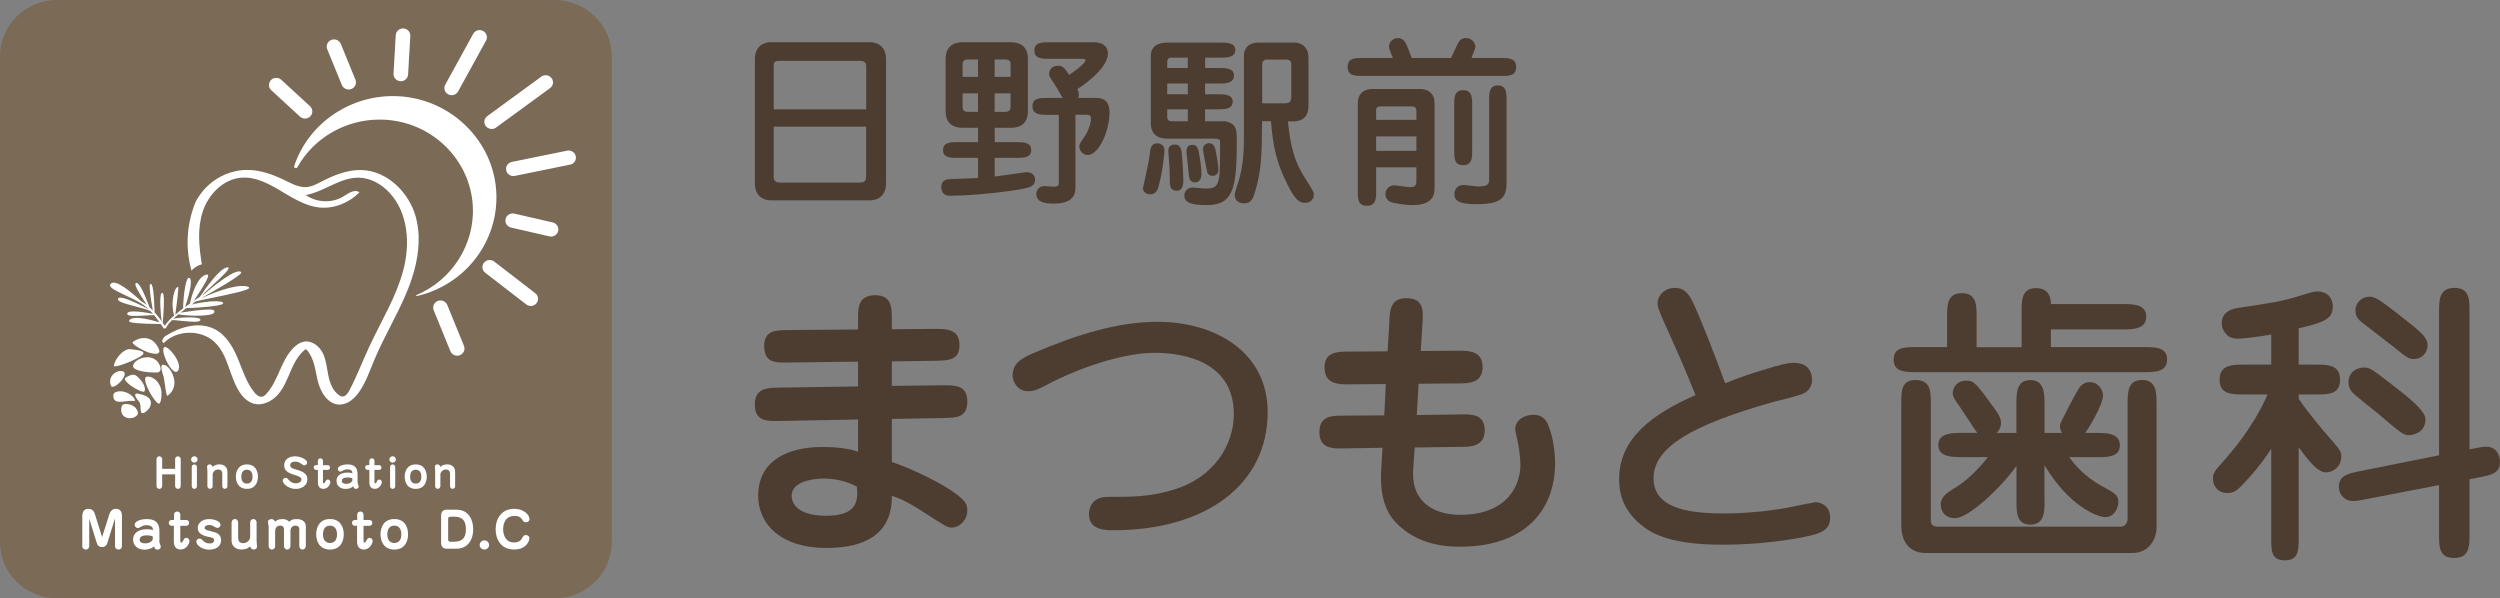 <svg width="305" height="73" viewBox="0 0 305 73" fill="none" xmlns="http://www.w3.org/2000/svg">
<rect x="0" y="0" width="305" height="73" fill="#808080" stroke="none"/>
<g clip-path="url(#clip0_1501_1885)">
<path d="M40.261 64.118C39.47 64.118 39.401 64.879 39.401 65.182C39.401 65.485 39.47 66.239 40.261 66.239C41.051 66.239 41.121 65.479 41.121 65.182C41.121 64.885 41.045 64.118 40.261 64.118Z" fill="#7A6A56"/>
<path d="M67.647 0H6.981C3.143 0 0 3.074 0 6.829V66.171C0 69.926 3.143 73 6.981 73H67.647C71.485 73 74.628 69.926 74.628 66.171V6.829C74.628 3.074 71.485 0 67.647 0ZM66.041 9.352C66.433 9.068 66.99 9.142 67.287 9.532C67.584 9.921 67.502 10.46 67.103 10.75L60.514 15.562C60.356 15.68 60.167 15.736 59.983 15.736C59.711 15.736 59.446 15.618 59.269 15.389C58.978 15.006 59.054 14.461 59.452 14.171L66.041 9.358V9.352ZM54.318 10.336L57.726 4.132C57.96 3.711 58.497 3.55 58.927 3.779C59.357 4.008 59.522 4.534 59.288 4.955L55.879 11.158C55.721 11.449 55.411 11.616 55.095 11.616C54.956 11.616 54.811 11.585 54.678 11.511C54.248 11.282 54.084 10.756 54.318 10.336ZM48.285 4.293C48.31 3.816 48.728 3.439 49.221 3.476C49.708 3.501 50.087 3.915 50.056 4.392L49.784 9.086C49.758 9.55 49.366 9.909 48.898 9.909C48.879 9.909 48.867 9.909 48.848 9.909C48.361 9.884 47.981 9.47 48.013 8.994L48.285 4.299V4.293ZM40.425 4.874C40.88 4.695 41.399 4.911 41.582 5.357L43.365 9.723C43.549 10.169 43.328 10.676 42.872 10.855C42.765 10.899 42.651 10.917 42.543 10.917C42.189 10.917 41.854 10.713 41.715 10.373L39.932 6.006C39.748 5.561 39.97 5.053 40.425 4.874ZM48.538 11.74C51.63 11.882 54.564 13.15 56.796 15.309C59.028 17.468 60.356 20.319 60.54 23.344C60.9 29.35 56.828 34.725 50.865 36.117C50.808 36.129 50.789 36.079 50.783 36.073C50.783 36.061 50.77 36.011 50.821 35.993C55.171 34.15 57.934 29.801 57.688 25.162C57.397 19.602 52.907 15.068 47.242 14.622C46.932 14.598 46.622 14.585 46.319 14.585C42.158 14.585 38.282 16.806 36.271 20.412C36.208 20.529 36.094 20.529 36.011 20.498C35.923 20.461 35.86 20.375 35.898 20.251C37.656 14.975 42.866 11.474 48.538 11.74ZM33.058 9.779C33.394 9.433 33.956 9.414 34.317 9.742L37.82 12.965C38.18 13.292 38.193 13.843 37.858 14.195C37.681 14.375 37.447 14.468 37.213 14.468C36.992 14.468 36.777 14.387 36.606 14.233L33.103 11.01C32.742 10.682 32.73 10.132 33.065 9.779H33.058ZM13.595 34.558C14.171 34.143 15.764 35.393 17.231 36.735C17.484 36.877 17.718 37.044 17.939 37.224C17.876 37.118 17.806 37.013 17.731 36.896C16.985 35.727 16.428 34.811 16.548 34.576C16.561 34.552 16.592 34.514 16.656 34.514C16.656 34.514 16.662 34.514 16.668 34.514C16.985 34.514 17.516 35.51 18.249 37.477C18.395 37.607 18.527 37.737 18.66 37.879C18.591 37.521 18.502 37.013 18.433 36.512C18.18 34.774 18.293 34.675 18.338 34.644C18.369 34.62 18.407 34.62 18.439 34.644C18.723 34.855 18.793 36.16 18.85 37.601C18.856 37.793 18.863 37.966 18.869 38.102C18.957 38.201 19.046 38.294 19.128 38.393C19.349 38.659 19.545 38.937 19.741 39.215C19.615 38.547 19.444 36.16 19.697 35.789C19.729 35.739 19.773 35.727 19.798 35.727C19.824 35.727 19.849 35.727 19.874 35.758C20.134 36.03 19.931 38.628 19.868 39.333C19.868 39.345 19.868 39.358 19.868 39.37C19.868 39.37 19.868 39.376 19.868 39.382C19.95 39.506 20.039 39.624 20.121 39.747C20.412 39.271 20.842 38.863 21.259 38.498C20.835 37.094 21.202 35.554 21.512 35.139C21.582 35.053 21.645 35.009 21.714 35.009C21.759 35.009 21.759 35.059 21.765 35.077C21.784 35.288 21.645 36.469 21.582 36.964C21.48 37.768 21.43 38.176 21.392 38.386C21.708 38.114 22.03 37.855 22.366 37.607C22.334 36.853 22.581 34.162 22.985 33.914C23.042 33.884 23.099 33.884 23.156 33.927C23.599 34.261 22.859 36.661 22.593 37.453C22.796 37.304 22.992 37.162 23.194 37.02C23.371 36.079 24.117 33.581 25.268 33.494C25.344 33.494 25.369 33.519 25.388 33.543C25.54 33.791 24.768 35.003 23.826 36.438C23.763 36.531 23.706 36.617 23.656 36.698C23.896 36.537 24.142 36.37 24.383 36.215C24.408 36.178 24.44 36.135 24.49 36.079C24.503 36.061 24.522 36.036 24.535 36.011C25.066 35.244 26.672 32.906 27.646 32.634C27.734 32.609 27.854 32.585 27.892 32.659C28.006 32.857 27.19 33.636 25.837 34.892C25.331 35.362 24.851 35.807 24.598 36.079C24.693 36.017 24.788 35.962 24.882 35.9C26.147 34.824 28.847 32.653 29.422 33.191C29.442 33.209 29.448 33.228 29.442 33.259C29.391 33.648 25.584 35.795 24.509 36.395C25.167 36.11 26.141 35.702 27.114 35.38C28.632 34.886 29.707 34.756 30.308 34.997C30.377 35.028 30.415 35.065 30.409 35.108C30.384 35.387 28.354 35.826 25.704 36.37C24.958 36.525 24.25 36.667 23.909 36.754C23.82 36.816 23.732 36.871 23.643 36.933C23.554 36.995 23.472 37.057 23.384 37.112C23.384 37.112 23.377 37.125 23.371 37.131C24.522 36.834 26.703 36.55 27.152 36.859C27.216 36.902 27.222 36.945 27.216 36.976C27.203 37.038 27.159 37.199 25.527 37.372C24.908 37.44 23.554 37.545 22.947 37.545C22.878 37.545 22.821 37.545 22.77 37.545C22.663 37.626 22.549 37.706 22.442 37.787C22.302 37.892 22.17 38.003 22.03 38.114C22.41 38.053 23.004 37.966 23.485 37.904C24.351 37.793 25.483 37.681 25.919 37.768C26.027 37.787 26.09 37.824 26.115 37.873C26.166 37.972 26.185 38.108 25.989 38.226C25.679 38.411 24.838 38.479 23.978 38.479C23.061 38.479 22.125 38.405 21.771 38.312C21.683 38.386 21.594 38.448 21.512 38.523C21.386 38.634 21.253 38.745 21.126 38.869C21.847 38.69 23.89 38.603 24.326 38.838C24.433 38.894 24.446 38.962 24.44 39.011C24.414 39.166 24.142 39.222 23.712 39.222C23.282 39.222 22.688 39.166 22.012 39.098C21.575 39.055 21.126 39.005 20.981 39.024C20.69 39.308 20.424 39.617 20.247 39.97C20.235 39.995 20.203 40.013 20.172 40.026C20.108 40.063 20.007 40.075 19.969 40.026C19.843 39.852 19.723 39.673 19.602 39.5C19.577 39.5 19.558 39.5 19.526 39.5C17.029 39.469 15.859 39.37 15.751 39.172C15.732 39.141 15.732 39.104 15.751 39.073C16.163 38.43 18.148 38.906 19.47 39.314C19.286 39.048 19.096 38.782 18.888 38.529C18.856 38.492 18.825 38.455 18.793 38.417C18.597 38.417 18.256 38.43 17.863 38.455C17.332 38.486 16.858 38.51 16.472 38.51C15.973 38.51 15.631 38.467 15.543 38.337C15.524 38.306 15.505 38.251 15.543 38.176C15.587 38.096 15.713 37.848 17.326 38.046C17.845 38.108 18.35 38.201 18.66 38.263C18.559 38.145 18.458 38.034 18.35 37.923C18.344 37.923 18.338 37.923 18.331 37.91C18.319 37.904 18.3 37.892 18.287 37.886C17.914 37.718 17.231 37.539 16.567 37.366C15.505 37.088 14.493 36.828 14.392 36.537C14.373 36.481 14.379 36.426 14.417 36.376C14.639 36.079 15.884 36.525 18.123 37.694C18.085 37.663 18.053 37.626 18.015 37.589C18.015 37.589 18.009 37.582 18.003 37.576C17.851 37.44 17.693 37.316 17.528 37.193C17.459 37.143 17.389 37.1 17.313 37.05C17.25 37.013 17.193 36.97 17.13 36.933C16.517 36.568 15.834 36.246 15.227 35.962C14.24 35.498 13.456 35.133 13.425 34.799C13.412 34.7 13.469 34.614 13.576 34.533L13.595 34.558ZM20.538 44.844C21.019 45.351 21.354 46.261 21.278 46.873C21.171 47.77 20.576 48.227 20.393 48.302C20.298 48.178 20.19 47.399 20.127 46.935C20.07 46.539 20.02 46.162 19.969 45.976C19.95 45.92 19.931 45.852 19.912 45.784C19.798 45.413 19.609 44.782 19.754 44.578C19.786 44.535 19.83 44.516 19.893 44.51C20.146 44.498 20.393 44.69 20.544 44.85L20.538 44.844ZM20.064 42.351C20.064 42.351 20.102 42.339 20.127 42.339C20.311 42.339 20.671 42.58 21.076 43.081C21.657 43.799 22.1 44.788 21.695 45.258C21.607 45.364 21.506 45.395 21.379 45.358C20.797 45.178 19.994 43.638 19.931 42.815C19.919 42.673 19.925 42.426 20.064 42.358V42.351ZM19.394 43.032C19.217 43.248 18.584 43.162 18.072 42.982C17.408 42.753 16.226 42.079 16.175 41.782C16.175 41.758 16.175 41.739 16.2 41.727C16.592 41.43 17.237 41.158 17.901 41.269C18.407 41.355 18.825 41.652 19.153 42.154C19.432 42.58 19.514 42.883 19.394 43.032ZM19.571 45.178C19.514 45.351 19.362 45.438 19.109 45.45C18.23 45.475 16.744 45.32 16.34 44.894C16.264 44.813 16.232 44.733 16.245 44.64C16.32 43.997 17.339 43.681 17.395 43.663C18.097 43.52 18.553 43.595 19.014 43.929C19.318 44.151 19.691 44.801 19.571 45.184V45.178ZM16.194 42.636C16.757 42.698 17.332 42.766 17.478 42.976C17.516 43.026 17.522 43.087 17.497 43.162C17.402 43.496 15.1 44.541 14.171 44.671C13.937 44.702 13.899 44.658 13.899 44.658C13.899 44.658 13.899 44.658 13.899 44.646C14.025 43.737 15.113 42.506 15.916 42.599C16.011 42.611 16.099 42.623 16.194 42.63V42.636ZM14.74 45.252C14.803 45.252 14.86 45.258 14.917 45.271C15.132 45.32 15.233 45.432 15.233 45.617C15.22 46.168 14.316 47.083 13.816 47.176C13.652 47.207 13.595 47.127 13.57 47.071C13.298 46.409 13.57 45.951 13.76 45.735C14.019 45.438 14.405 45.252 14.74 45.252ZM14.069 47.869C14.215 47.788 14.424 47.733 14.677 47.733C14.955 47.733 15.277 47.801 15.606 47.962C16.232 48.277 16.51 48.741 16.453 48.889C16.434 48.945 16.333 48.933 16.276 48.92C16.023 48.858 15.694 48.902 15.34 48.951C14.835 49.013 14.31 49.081 14.038 48.84C13.892 48.71 13.829 48.493 13.835 48.19C13.842 48.03 13.962 47.931 14.063 47.869H14.069ZM15.258 46.267C15.239 46.174 15.271 46.112 15.359 46.056C15.764 45.815 16.042 45.716 16.264 45.716C16.586 45.716 16.782 45.933 17.067 46.242L17.162 46.347C17.554 46.768 17.806 47.43 17.667 47.683C17.655 47.708 17.604 47.794 17.433 47.77C16.953 47.708 15.372 46.786 15.258 46.261V46.267ZM16.523 48.091C16.555 48.036 16.637 48.017 16.725 48.017C16.776 48.017 16.833 48.023 16.883 48.036C17.598 48.16 18.104 48.413 18.312 48.747C18.445 48.964 18.458 49.223 18.357 49.52C18.236 49.879 17.8 50.306 17.478 50.392C17.389 50.417 17.326 50.405 17.282 50.368C17.18 50.281 17.174 50.058 17.168 49.823C17.162 49.514 17.149 49.155 16.921 48.92C16.662 48.654 16.441 48.252 16.523 48.091ZM17.737 46.137C17.762 46.019 17.826 45.958 17.933 45.945C18.249 45.908 18.603 46.019 18.913 46.273C19.362 46.638 19.672 47.238 19.697 47.801C19.735 48.654 19.596 49.124 19.438 49.217C19.413 49.236 19.362 49.248 19.286 49.199C18.768 48.889 17.579 46.823 17.731 46.137H17.737ZM14.873 66.635C14.873 66.778 14.778 67.031 14.461 67.031C14.259 67.031 14.031 66.901 14.031 66.623V63.252L13.121 66.184C12.969 66.685 12.678 66.722 12.444 66.722C12.128 66.722 11.919 66.573 11.806 66.184L10.895 63.252V66.623C10.895 66.796 10.775 67.031 10.484 67.031C10.257 67.031 10.054 66.895 10.054 66.635V62.899C10.054 62.59 10.168 62.07 10.788 62.07C11.407 62.07 11.54 62.565 11.597 62.745L12.47 65.522L13.349 62.745C13.45 62.435 13.684 62.064 14.133 62.064C14.885 62.064 14.885 62.769 14.885 62.899V66.635H14.873ZM15.151 50.782C14.923 50.603 14.689 50.25 14.86 49.557C14.892 49.421 15.005 49.335 15.195 49.298C15.638 49.211 16.314 49.44 16.561 49.761C16.788 50.058 16.871 50.281 16.826 50.46C16.788 50.627 16.637 50.77 16.371 50.9C16.049 51.054 15.511 51.067 15.144 50.782H15.151ZM19.217 67.031C18.901 67.031 18.85 66.802 18.812 66.635C18.483 66.92 18.059 67.037 17.63 67.037C16.738 67.037 16.245 66.487 16.245 65.813C16.245 65.281 16.58 64.551 17.952 64.551C18.331 64.551 18.578 64.631 18.666 64.662C18.666 64.489 18.648 64.056 17.882 64.056C17.61 64.056 17.452 64.112 17.288 64.198C16.953 64.384 16.921 64.402 16.826 64.402C16.618 64.402 16.441 64.217 16.441 63.994C16.441 63.598 17.124 63.314 17.92 63.314C19.451 63.314 19.451 64.378 19.451 64.86V65.942C19.451 66.159 19.508 66.295 19.564 66.437C19.609 66.555 19.628 66.629 19.628 66.697C19.628 66.858 19.482 67.031 19.229 67.031H19.217ZM19.792 59.281C19.792 59.404 19.685 59.621 19.457 59.621C19.267 59.621 19.109 59.472 19.109 59.281V55.996C19.109 55.817 19.242 55.656 19.438 55.656C19.634 55.656 19.792 55.798 19.792 55.996V57.184H21.379V55.996C21.379 55.817 21.512 55.656 21.708 55.656C21.904 55.656 22.056 55.811 22.056 55.996V59.281C22.056 59.46 21.929 59.621 21.727 59.621C21.537 59.621 21.379 59.472 21.379 59.281V57.852H19.792V59.281ZM22.069 67.031C21.259 67.031 21.234 66.289 21.234 66.029V64.136H20.943C20.728 64.136 20.595 63.951 20.595 63.771C20.595 63.549 20.791 63.425 20.943 63.425H21.234V62.769C21.234 62.534 21.424 62.398 21.626 62.398C21.885 62.398 21.999 62.608 21.999 62.763V63.425H22.726C22.928 63.425 23.074 63.592 23.074 63.784C23.074 64.037 22.859 64.136 22.726 64.136H21.999V65.998C21.999 66.072 22.018 66.184 22.119 66.184C22.208 66.184 22.271 66.116 22.359 65.936C22.486 65.664 22.606 65.609 22.732 65.609C22.992 65.609 23.118 65.831 23.118 65.998C23.118 66.258 22.777 67.025 22.049 67.025L22.069 67.031ZM23.706 59.627C23.51 59.627 23.403 59.442 23.403 59.312V56.968C23.403 56.776 23.548 56.652 23.725 56.652C23.927 56.652 24.029 56.838 24.029 56.968V59.312C24.029 59.497 23.883 59.627 23.706 59.627ZM23.32 56.04C23.32 55.823 23.504 55.656 23.712 55.656C23.921 55.656 24.111 55.817 24.111 56.04C24.111 56.262 23.934 56.423 23.712 56.423C23.491 56.423 23.32 56.244 23.32 56.04ZM25.527 67.031C24.623 67.031 23.972 66.474 23.972 66.066C23.972 65.844 24.123 65.701 24.358 65.701C24.478 65.701 24.547 65.714 24.762 65.93C24.952 66.128 25.173 66.295 25.641 66.295C26.065 66.295 26.141 65.998 26.141 65.899C26.141 65.609 25.831 65.553 25.508 65.497C24.522 65.312 24.136 64.928 24.136 64.409C24.136 63.839 24.623 63.32 25.527 63.32C26.141 63.32 26.912 63.586 26.912 64.013C26.912 64.161 26.798 64.384 26.533 64.384C26.432 64.384 26.368 64.371 26.16 64.242C25.938 64.099 25.799 64.037 25.546 64.037C25.376 64.037 24.977 64.093 24.977 64.378C24.977 64.538 25.11 64.631 25.35 64.693C26.337 64.953 26.438 64.978 26.659 65.157C26.95 65.392 26.982 65.732 26.982 65.899C26.982 66.456 26.577 67.043 25.527 67.043V67.031ZM27.753 59.306C27.753 59.491 27.608 59.621 27.437 59.621C27.222 59.621 27.127 59.435 27.127 59.299V57.79C27.127 57.567 27.045 57.264 26.628 57.264C26.166 57.264 25.945 57.66 25.945 57.877V59.306C25.945 59.491 25.799 59.621 25.628 59.621C25.426 59.621 25.312 59.454 25.312 59.299V57.462C25.312 57.376 25.274 57.011 25.274 56.93C25.274 56.788 25.376 56.646 25.591 56.646C25.806 56.646 25.907 56.825 25.957 56.955C26.033 56.875 26.255 56.646 26.792 56.646C27.361 56.646 27.747 57.005 27.747 57.518V59.299L27.753 59.306ZM30.978 67.031C30.706 67.031 30.592 66.808 30.516 66.648C30.415 66.753 30.15 67.031 29.473 67.031C28.752 67.031 28.272 66.592 28.272 65.949V63.716C28.272 63.487 28.455 63.32 28.67 63.32C28.942 63.32 29.056 63.586 29.056 63.722V65.609C29.056 65.887 29.157 66.264 29.675 66.264C30.251 66.264 30.529 65.775 30.529 65.497V63.716C30.529 63.493 30.7 63.32 30.927 63.32C31.18 63.32 31.307 63.561 31.307 63.722V66.017C31.307 66.128 31.358 66.586 31.358 66.678C31.358 66.852 31.237 67.031 30.965 67.031H30.978ZM30.131 59.627C29.068 59.627 28.784 58.774 28.784 58.143C28.784 57.512 29.068 56.652 30.131 56.652C31.193 56.652 31.471 57.512 31.471 58.143C31.471 58.774 31.193 59.627 30.131 59.627ZM30.915 49.23C30.219 49.025 29.675 48.481 29.271 47.887C27.981 45.976 27.88 43.366 26.217 41.758C24.573 40.168 21.582 40.211 19.982 41.844C19.609 41.739 19.887 41.182 20.216 40.978C21.986 39.859 24.32 39.203 26.191 40.156C27.589 40.867 28.417 42.308 29.012 43.731C29.606 45.153 30.067 46.669 31.041 47.881C31.282 48.178 31.629 48.481 32.009 48.395C32.211 48.351 32.363 48.203 32.502 48.054C33.982 46.446 34.26 44.015 35.79 42.456C36.169 42.067 36.65 41.733 37.194 41.671C38.13 41.56 38.996 42.277 39.401 43.112C39.805 43.947 39.875 44.894 40.058 45.803C40.242 46.712 40.583 47.658 41.348 48.203C41.468 48.289 41.608 48.364 41.753 48.376C42.145 48.413 42.423 48.023 42.607 47.677C43.542 45.908 44.257 44.028 45.098 42.215C46.514 39.166 48.323 36.259 49.196 33.018C50.068 29.776 49.834 26.003 47.533 23.517C46.571 22.478 45.231 21.704 43.795 21.674C41.5 21.624 39.565 23.387 37.308 23.795C38.623 24.748 40.552 24.816 41.93 23.95C42.531 23.573 43.296 23.034 43.852 23.467C42.594 24.735 40.76 25.496 38.964 25.311C35.512 24.952 32.856 21.37 29.404 21.68C27.197 21.878 25.426 23.733 24.743 25.799C24.06 27.865 24.275 30.104 24.629 32.245C24.142 32.368 23.694 32.64 23.365 33.011C23.2 32.43 23.08 31.83 23.004 31.23C22.777 29.461 22.916 27.649 23.415 25.935C23.542 25.509 23.687 25.088 23.858 24.674C23.991 24.352 24.225 24.024 24.427 23.739C24.857 23.121 25.388 22.577 26.002 22.131C27.216 21.241 28.721 20.715 30.238 20.733C31.806 20.752 33.324 21.296 34.721 21.983C35.613 22.422 36.562 22.942 37.554 22.812C38.111 22.738 38.617 22.465 39.116 22.212C40.659 21.414 42.322 20.709 44.067 20.746C47.229 20.814 49.898 23.461 50.726 26.449C50.941 27.222 51.055 28.008 51.08 28.805C51.162 31.075 50.555 33.389 49.689 35.517C48.513 38.393 46.869 41.059 45.673 43.922C45.123 45.24 44.662 46.607 43.852 47.788C43.283 48.611 42.43 49.384 41.412 49.366C39.983 49.335 39.091 47.825 38.775 46.459C38.465 45.141 38.345 43.663 37.415 42.673C37.384 42.642 37.346 42.617 37.327 42.617C37.301 42.617 37.238 42.661 37.175 42.704C36.378 43.366 35.885 44.325 35.474 45.271C35.038 46.279 34.639 47.337 33.906 48.166C33.172 48.995 31.996 49.557 30.921 49.242L30.915 49.23ZM47.899 56.429C47.678 56.429 47.507 56.25 47.507 56.046C47.507 55.842 47.691 55.662 47.899 55.662C48.108 55.662 48.298 55.823 48.298 56.046C48.298 56.269 48.121 56.429 47.899 56.429ZM48.215 56.974V59.318C48.215 59.504 48.07 59.633 47.893 59.633C47.697 59.633 47.59 59.448 47.59 59.318V56.974C47.59 56.782 47.735 56.658 47.912 56.658C48.114 56.658 48.215 56.844 48.215 56.974ZM37.295 66.635C37.295 66.864 37.118 67.031 36.897 67.031C36.625 67.031 36.517 66.765 36.517 66.629V64.569C36.517 64.112 36.125 64.112 36.043 64.112C35.468 64.112 35.43 64.656 35.43 64.792V66.635C35.43 66.852 35.265 67.031 35.031 67.031C34.759 67.031 34.646 66.765 34.646 66.629V64.569C34.646 64.112 34.26 64.112 34.171 64.112C33.602 64.112 33.564 64.656 33.564 64.792V66.635C33.564 66.858 33.394 67.031 33.166 67.031C32.9 67.031 32.78 66.778 32.78 66.629V64.186C32.78 64.118 32.73 63.883 32.698 63.716C32.654 63.493 32.856 63.32 33.109 63.32C33.425 63.32 33.514 63.542 33.558 63.654C33.703 63.505 33.893 63.32 34.456 63.32C34.721 63.32 35.057 63.376 35.278 63.66C35.366 63.561 35.569 63.32 36.201 63.32C36.922 63.32 37.308 63.685 37.308 64.204V66.641L37.295 66.635ZM36.075 59.627C35.101 59.627 34.487 58.934 34.487 58.619C34.487 58.446 34.62 58.279 34.842 58.279C34.987 58.279 35.019 58.31 35.246 58.563C35.335 58.662 35.594 58.953 36.106 58.953C36.46 58.953 36.77 58.767 36.77 58.495C36.77 58.205 36.562 58.112 35.79 57.877C34.974 57.629 34.665 57.27 34.665 56.751C34.665 56.108 35.164 55.656 35.986 55.656C36.618 55.656 37.459 56.021 37.459 56.417C37.459 56.602 37.308 56.757 37.112 56.757C37.055 56.757 36.992 56.757 36.802 56.602C36.536 56.392 36.321 56.306 35.992 56.306C35.531 56.306 35.392 56.541 35.392 56.739C35.392 57.042 35.607 57.141 36.296 57.332C37.2 57.586 37.491 57.951 37.491 58.471C37.491 59.237 36.777 59.633 36.075 59.633V59.627ZM38.269 57.017C38.269 56.838 38.427 56.739 38.547 56.739H38.781V56.213C38.781 56.027 38.933 55.916 39.097 55.916C39.306 55.916 39.401 56.083 39.401 56.213V56.745H39.983C40.147 56.745 40.261 56.881 40.261 57.035C40.261 57.24 40.09 57.32 39.983 57.32H39.401V58.811C39.401 58.866 39.413 58.959 39.502 58.959C39.572 58.959 39.622 58.904 39.692 58.761C39.793 58.545 39.888 58.501 39.995 58.501C40.204 58.501 40.305 58.681 40.305 58.817C40.305 59.027 40.033 59.633 39.451 59.633C38.806 59.633 38.787 59.04 38.787 58.836V57.32H38.553C38.383 57.32 38.275 57.172 38.275 57.023L38.269 57.017ZM40.254 67.031C38.933 67.031 38.572 65.967 38.572 65.175C38.572 64.384 38.926 63.314 40.254 63.314C41.582 63.314 41.93 64.384 41.93 65.175C41.93 65.967 41.576 67.031 40.254 67.031ZM41.051 58.65C41.051 58.223 41.317 57.642 42.417 57.642C42.721 57.642 42.916 57.703 42.986 57.728C42.986 57.586 42.973 57.24 42.36 57.24C42.145 57.24 42.012 57.283 41.886 57.357C41.62 57.506 41.589 57.518 41.519 57.518C41.355 57.518 41.209 57.37 41.209 57.19C41.209 56.875 41.759 56.646 42.392 56.646C43.612 56.646 43.612 57.499 43.612 57.883V58.749C43.612 58.922 43.656 59.033 43.701 59.145C43.732 59.244 43.751 59.299 43.751 59.355C43.751 59.485 43.631 59.621 43.429 59.621C43.176 59.621 43.132 59.435 43.106 59.306C42.847 59.534 42.505 59.627 42.158 59.627C41.443 59.627 41.051 59.188 41.051 58.65ZM44.409 67.031C43.599 67.031 43.574 66.289 43.574 66.029V64.136H43.283C43.068 64.136 42.935 63.951 42.935 63.771C42.935 63.549 43.132 63.425 43.283 63.425H43.574V62.769C43.574 62.534 43.764 62.398 43.966 62.398C44.225 62.398 44.339 62.608 44.339 62.763V63.425H45.066C45.269 63.425 45.414 63.592 45.414 63.784C45.414 64.037 45.199 64.136 45.066 64.136H44.339V65.998C44.339 66.072 44.358 66.184 44.459 66.184C44.548 66.184 44.611 66.116 44.7 65.936C44.826 65.664 44.946 65.609 45.073 65.609C45.332 65.609 45.459 65.831 45.459 65.998C45.459 66.258 45.117 67.025 44.39 67.025L44.409 67.031ZM45.718 59.627C45.073 59.627 45.054 59.033 45.054 58.829V57.314H44.82C44.649 57.314 44.542 57.165 44.542 57.017C44.542 56.838 44.7 56.739 44.82 56.739H45.054V56.213C45.054 56.027 45.206 55.916 45.37 55.916C45.579 55.916 45.673 56.083 45.673 56.213V56.745H46.255C46.42 56.745 46.533 56.881 46.533 57.035C46.533 57.24 46.363 57.32 46.255 57.32H45.673V58.811C45.673 58.866 45.686 58.959 45.775 58.959C45.844 58.959 45.895 58.904 45.964 58.761C46.066 58.545 46.16 58.501 46.268 58.501C46.477 58.501 46.578 58.681 46.578 58.817C46.578 59.027 46.306 59.633 45.724 59.633L45.718 59.627ZM48.102 67.031C46.78 67.031 46.42 65.967 46.42 65.175C46.42 64.384 46.774 63.314 48.102 63.314C49.43 63.314 49.777 64.384 49.777 65.175C49.777 65.967 49.423 67.031 48.102 67.031ZM50.719 59.627C49.657 59.627 49.373 58.774 49.373 58.143C49.373 57.512 49.657 56.652 50.719 56.652C51.782 56.652 52.06 57.512 52.06 58.143C52.06 58.774 51.782 59.627 50.719 59.627ZM53.413 36.71C53.868 36.531 54.387 36.747 54.57 37.193L56.606 42.184C56.79 42.63 56.569 43.137 56.113 43.316C56.006 43.36 55.892 43.378 55.785 43.378C55.43 43.378 55.095 43.174 54.956 42.834L52.92 37.842C52.737 37.397 52.958 36.89 53.413 36.71ZM53.723 59.312C53.723 59.497 53.578 59.627 53.407 59.627C53.205 59.627 53.091 59.46 53.091 59.306V57.468C53.091 57.382 53.053 57.017 53.053 56.937C53.053 56.794 53.154 56.652 53.369 56.652C53.584 56.652 53.685 56.831 53.736 56.961C53.812 56.881 54.033 56.652 54.57 56.652C55.139 56.652 55.525 57.011 55.525 57.524V59.306C55.525 59.491 55.38 59.621 55.209 59.621C54.994 59.621 54.899 59.435 54.899 59.299V57.79C54.899 57.567 54.817 57.264 54.4 57.264C53.938 57.264 53.717 57.66 53.717 57.877V59.306L53.723 59.312ZM55.721 66.926H54.463C54.008 66.926 53.818 66.592 53.818 66.227V62.874C53.818 62.503 54.008 62.176 54.463 62.176H55.721C57.075 62.176 57.726 63.283 57.726 64.551C57.726 65.955 56.973 66.926 55.721 66.926ZM59.092 67.037C58.776 67.037 58.523 66.79 58.523 66.481C58.523 66.171 58.782 65.924 59.092 65.924C59.401 65.924 59.667 66.165 59.667 66.481C59.667 66.796 59.408 67.037 59.092 67.037ZM62.734 66.177C63.354 66.177 63.569 65.893 63.733 65.609C63.84 65.423 63.916 65.274 64.169 65.274C64.422 65.274 64.599 65.454 64.599 65.652C64.599 65.905 64.264 67.031 62.74 67.031C61.027 67.031 60.476 65.664 60.476 64.563C60.476 63.277 61.197 62.07 62.734 62.07C63.942 62.07 64.599 62.844 64.599 63.295C64.599 63.561 64.41 63.709 64.163 63.709C63.916 63.709 63.853 63.592 63.809 63.53C63.613 63.209 63.436 62.936 62.766 62.936C61.438 62.936 61.381 64.242 61.381 64.563C61.381 65.145 61.608 66.177 62.727 66.177H62.734ZM65.453 36.989C65.276 37.205 65.017 37.323 64.757 37.323C64.568 37.323 64.372 37.261 64.207 37.137L59.199 33.271C58.813 32.974 58.75 32.43 59.054 32.053C59.357 31.675 59.92 31.613 60.299 31.91L65.308 35.776C65.693 36.073 65.756 36.617 65.453 36.995V36.989ZM68.09 28.187C67.995 28.589 67.628 28.855 67.223 28.855C67.154 28.855 67.091 28.849 67.021 28.83L62.342 27.754C61.861 27.642 61.57 27.179 61.678 26.709C61.792 26.245 62.266 25.954 62.746 26.059L67.426 27.135C67.906 27.247 68.197 27.711 68.09 28.181V28.187ZM69.55 20.084L62.81 21.457C62.746 21.47 62.69 21.476 62.626 21.476C62.215 21.476 61.842 21.191 61.76 20.783C61.659 20.313 61.969 19.855 62.449 19.756L69.19 18.383C69.671 18.284 70.138 18.587 70.24 19.057C70.341 19.527 70.031 19.985 69.55 20.084Z" fill="#7A6A56"/>
<path d="M30.124 57.301C29.492 57.301 29.435 57.908 29.435 58.155C29.435 58.403 29.492 59.002 30.124 59.002C30.757 59.002 30.814 58.396 30.814 58.155C30.814 57.914 30.757 57.301 30.124 57.301Z" fill="#7A6A56"/>
<path d="M48.108 64.118C47.318 64.118 47.248 64.879 47.248 65.182C47.248 65.485 47.318 66.239 48.108 66.239C48.898 66.239 48.968 65.479 48.968 65.182C48.968 64.885 48.892 64.118 48.108 64.118Z" fill="#7A6A56"/>
<path d="M42.417 58.248C42.246 58.248 41.703 58.248 41.703 58.668C41.703 58.941 41.943 59.033 42.265 59.033C42.733 59.033 42.993 58.73 42.993 58.588V58.403C42.993 58.322 42.759 58.248 42.417 58.248Z" fill="#7A6A56"/>
<path d="M55.437 63.029H55.007C54.684 63.029 54.678 63.171 54.678 63.363V65.757C54.678 65.942 54.69 66.091 55.007 66.091H55.437C56.745 66.091 56.847 65.175 56.847 64.576C56.847 63.932 56.727 63.041 55.437 63.041V63.029Z" fill="#7A6A56"/>
<path d="M50.719 57.301C50.087 57.301 50.03 57.908 50.03 58.155C50.03 58.403 50.087 59.002 50.719 59.002C51.352 59.002 51.409 58.396 51.409 58.155C51.409 57.914 51.352 57.301 50.719 57.301Z" fill="#7A6A56"/>
<path d="M17.927 65.305C17.712 65.305 17.035 65.305 17.035 65.831C17.035 66.177 17.339 66.289 17.737 66.289C18.325 66.289 18.648 65.912 18.648 65.732V65.497C18.648 65.392 18.357 65.305 17.927 65.305Z" fill="#7A6A56"/>
<path d="M14.019 63.264L13.108 66.196C12.957 66.697 12.666 66.734 12.432 66.734C12.116 66.734 11.907 66.586 11.793 66.196L10.883 63.264V66.635C10.883 66.808 10.762 67.043 10.472 67.043C10.244 67.043 10.041 66.907 10.041 66.648V62.912C10.041 62.602 10.155 62.083 10.775 62.083C11.395 62.083 11.527 62.578 11.584 62.757L12.457 65.534L13.336 62.757C13.437 62.448 13.671 62.077 14.12 62.077C14.873 62.077 14.873 62.782 14.873 62.912V66.648C14.873 66.79 14.778 67.043 14.461 67.043C14.259 67.043 14.031 66.914 14.031 66.635V63.264H14.019Z" fill="white"/>
<path d="M19.432 65.961C19.432 66.177 19.488 66.314 19.545 66.456C19.59 66.573 19.609 66.648 19.609 66.716C19.609 66.876 19.463 67.05 19.21 67.05C18.894 67.05 18.843 66.821 18.806 66.654C18.477 66.938 18.053 67.056 17.623 67.056C16.732 67.056 16.238 66.505 16.238 65.831C16.238 65.299 16.573 64.569 17.946 64.569C18.325 64.569 18.572 64.65 18.66 64.681C18.66 64.507 18.641 64.075 17.876 64.075C17.604 64.075 17.446 64.13 17.282 64.217C16.947 64.402 16.915 64.421 16.82 64.421C16.611 64.421 16.434 64.235 16.434 64.013C16.434 63.617 17.117 63.332 17.914 63.332C19.444 63.332 19.444 64.396 19.444 64.879V65.961H19.432ZM18.648 65.503C18.648 65.398 18.357 65.312 17.927 65.312C17.712 65.312 17.035 65.312 17.035 65.837C17.035 66.184 17.338 66.295 17.737 66.295C18.325 66.295 18.648 65.918 18.648 65.738V65.503Z" fill="white"/>
<path d="M20.937 64.149C20.722 64.149 20.589 63.963 20.589 63.784C20.589 63.561 20.785 63.437 20.937 63.437H21.227V62.782C21.227 62.547 21.417 62.411 21.62 62.411C21.879 62.411 21.993 62.621 21.993 62.776V63.437H22.72C22.922 63.437 23.068 63.604 23.068 63.796C23.068 64.05 22.853 64.149 22.72 64.149H21.993V66.01C21.993 66.085 22.012 66.196 22.113 66.196C22.201 66.196 22.265 66.128 22.353 65.949C22.48 65.677 22.6 65.621 22.726 65.621C22.985 65.621 23.112 65.844 23.112 66.01C23.112 66.27 22.77 67.037 22.043 67.037C21.234 67.037 21.209 66.295 21.209 66.035V64.142H20.918L20.937 64.149Z" fill="white"/>
<path d="M23.959 66.079C23.959 65.856 24.111 65.714 24.345 65.714C24.465 65.714 24.534 65.726 24.749 65.942C24.939 66.14 25.16 66.307 25.628 66.307C26.052 66.307 26.128 66.01 26.128 65.912C26.128 65.621 25.818 65.565 25.496 65.51C24.509 65.324 24.123 64.94 24.123 64.421C24.123 63.852 24.61 63.332 25.515 63.332C26.128 63.332 26.899 63.598 26.899 64.025C26.899 64.174 26.785 64.396 26.52 64.396C26.419 64.396 26.355 64.384 26.147 64.254C25.925 64.112 25.786 64.05 25.534 64.05C25.363 64.05 24.964 64.105 24.964 64.39C24.964 64.551 25.097 64.644 25.337 64.705C26.324 64.965 26.425 64.99 26.646 65.169C26.937 65.404 26.969 65.745 26.969 65.912C26.969 66.468 26.564 67.056 25.515 67.056C24.61 67.056 23.959 66.499 23.959 66.091V66.079Z" fill="white"/>
<path d="M28.266 63.722C28.266 63.493 28.449 63.326 28.664 63.326C28.936 63.326 29.05 63.592 29.05 63.728V65.615C29.05 65.893 29.151 66.27 29.669 66.27C30.245 66.27 30.523 65.782 30.523 65.503V63.722C30.523 63.499 30.694 63.326 30.921 63.326C31.174 63.326 31.301 63.567 31.301 63.728V66.023C31.301 66.134 31.351 66.592 31.351 66.685C31.351 66.858 31.231 67.037 30.959 67.037C30.687 67.037 30.574 66.815 30.498 66.654C30.396 66.759 30.131 67.037 29.454 67.037C28.733 67.037 28.253 66.598 28.253 65.955V63.722H28.266Z" fill="white"/>
<path d="M37.295 66.648C37.295 66.876 37.118 67.043 36.897 67.043C36.625 67.043 36.517 66.778 36.517 66.641V64.582C36.517 64.124 36.125 64.124 36.043 64.124C35.468 64.124 35.43 64.668 35.43 64.804V66.648C35.43 66.864 35.265 67.043 35.031 67.043C34.759 67.043 34.646 66.778 34.646 66.641V64.582C34.646 64.124 34.26 64.124 34.171 64.124C33.602 64.124 33.564 64.668 33.564 64.804V66.648C33.564 66.87 33.394 67.043 33.166 67.043C32.9 67.043 32.78 66.79 32.78 66.641V64.198C32.78 64.13 32.73 63.895 32.698 63.728C32.654 63.505 32.856 63.332 33.109 63.332C33.425 63.332 33.514 63.555 33.558 63.666C33.703 63.518 33.893 63.332 34.456 63.332C34.721 63.332 35.057 63.388 35.278 63.672C35.367 63.574 35.569 63.332 36.201 63.332C36.922 63.332 37.308 63.697 37.308 64.217V66.654L37.295 66.648Z" fill="white"/>
<path d="M41.936 65.188C41.936 65.98 41.582 67.043 40.261 67.043C38.939 67.043 38.579 65.98 38.579 65.188C38.579 64.396 38.933 63.326 40.261 63.326C41.589 63.326 41.936 64.396 41.936 65.188ZM39.401 65.188C39.401 65.491 39.47 66.246 40.261 66.246C41.051 66.246 41.121 65.485 41.121 65.188C41.121 64.891 41.045 64.124 40.261 64.124C39.477 64.124 39.401 64.885 39.401 65.188Z" fill="white"/>
<path d="M43.29 64.149C43.075 64.149 42.942 63.963 42.942 63.784C42.942 63.561 43.138 63.437 43.29 63.437H43.581V62.782C43.581 62.547 43.77 62.411 43.973 62.411C44.232 62.411 44.346 62.621 44.346 62.776V63.437H45.073C45.275 63.437 45.421 63.604 45.421 63.796C45.421 64.05 45.206 64.149 45.073 64.149H44.346V66.01C44.346 66.085 44.365 66.196 44.466 66.196C44.554 66.196 44.618 66.128 44.706 65.949C44.833 65.677 44.953 65.621 45.079 65.621C45.338 65.621 45.465 65.844 45.465 66.01C45.465 66.27 45.123 67.037 44.396 67.037C43.587 67.037 43.562 66.295 43.562 66.035V64.142H43.271L43.29 64.149Z" fill="white"/>
<path d="M49.783 65.188C49.783 65.98 49.429 67.043 48.108 67.043C46.786 67.043 46.426 65.98 46.426 65.188C46.426 64.396 46.78 63.326 48.108 63.326C49.436 63.326 49.783 64.396 49.783 65.188ZM47.248 65.188C47.248 65.491 47.317 66.246 48.108 66.246C48.898 66.246 48.968 65.485 48.968 65.188C48.968 64.891 48.892 64.124 48.108 64.124C47.324 64.124 47.248 64.885 47.248 65.188Z" fill="white"/>
<path d="M55.721 62.188C57.074 62.188 57.726 63.295 57.726 64.563C57.726 65.967 56.973 66.938 55.721 66.938H54.463C54.008 66.938 53.818 66.604 53.818 66.239V62.887C53.818 62.516 54.008 62.188 54.463 62.188H55.721ZM55.43 66.085C56.739 66.085 56.84 65.169 56.84 64.569C56.84 63.926 56.72 63.035 55.43 63.035H55C54.678 63.035 54.672 63.178 54.672 63.369V65.763C54.672 65.949 54.684 66.097 55 66.097H55.43V66.085Z" fill="white"/>
<path d="M59.667 66.487C59.667 66.796 59.408 67.043 59.092 67.043C58.775 67.043 58.523 66.796 58.523 66.487C58.523 66.177 58.782 65.93 59.092 65.93C59.401 65.93 59.667 66.171 59.667 66.487Z" fill="white"/>
<path d="M64.599 63.301C64.599 63.567 64.41 63.716 64.163 63.716C63.916 63.716 63.853 63.598 63.809 63.536C63.613 63.215 63.436 62.943 62.766 62.943C61.438 62.943 61.381 64.248 61.381 64.569C61.381 65.151 61.608 66.184 62.728 66.184C63.347 66.184 63.562 65.899 63.727 65.615C63.834 65.429 63.91 65.281 64.163 65.281C64.416 65.281 64.593 65.46 64.593 65.658C64.593 65.912 64.258 67.037 62.734 67.037C61.02 67.037 60.47 65.67 60.47 64.569C60.47 63.283 61.191 62.077 62.728 62.077C63.935 62.077 64.593 62.85 64.593 63.301H64.599Z" fill="white"/>
<path d="M19.78 57.87V59.299C19.78 59.423 19.672 59.639 19.445 59.639C19.255 59.639 19.097 59.491 19.097 59.299V56.015C19.097 55.836 19.23 55.675 19.425 55.675C19.622 55.675 19.78 55.817 19.78 56.015V57.203H21.367V56.015C21.367 55.836 21.5 55.675 21.696 55.675C21.892 55.675 22.043 55.829 22.043 56.015V59.299C22.043 59.479 21.917 59.639 21.715 59.639C21.525 59.639 21.367 59.491 21.367 59.299V57.87H19.78Z" fill="white"/>
<path d="M24.104 56.052C24.104 56.262 23.927 56.435 23.706 56.435C23.485 56.435 23.314 56.256 23.314 56.052C23.314 55.848 23.497 55.669 23.706 55.669C23.915 55.669 24.104 55.829 24.104 56.052ZM24.022 59.324C24.022 59.51 23.877 59.639 23.7 59.639C23.504 59.639 23.396 59.454 23.396 59.324V56.98C23.396 56.788 23.542 56.664 23.719 56.664C23.921 56.664 24.022 56.85 24.022 56.98V59.324Z" fill="white"/>
<path d="M27.747 59.318C27.747 59.504 27.601 59.633 27.431 59.633C27.216 59.633 27.121 59.448 27.121 59.312V57.803C27.121 57.58 27.039 57.277 26.621 57.277C26.16 57.277 25.938 57.673 25.938 57.889V59.318C25.938 59.504 25.793 59.633 25.622 59.633C25.42 59.633 25.306 59.466 25.306 59.312V57.475C25.306 57.388 25.268 57.023 25.268 56.943C25.268 56.8 25.369 56.658 25.584 56.658C25.799 56.658 25.9 56.838 25.951 56.968C26.027 56.887 26.248 56.658 26.786 56.658C27.355 56.658 27.741 57.017 27.741 57.53V59.312L27.747 59.318Z" fill="white"/>
<path d="M31.465 58.155C31.465 58.786 31.186 59.639 30.124 59.639C29.062 59.639 28.777 58.786 28.777 58.155C28.777 57.524 29.062 56.664 30.124 56.664C31.186 56.664 31.465 57.524 31.465 58.155ZM29.435 58.155C29.435 58.396 29.492 59.002 30.124 59.002C30.756 59.002 30.814 58.396 30.814 58.155C30.814 57.914 30.756 57.301 30.124 57.301C29.492 57.301 29.435 57.908 29.435 58.155Z" fill="white"/>
<path d="M37.466 56.429C37.466 56.615 37.314 56.77 37.118 56.77C37.061 56.77 36.998 56.77 36.808 56.615C36.542 56.405 36.327 56.318 35.999 56.318C35.537 56.318 35.398 56.553 35.398 56.751C35.398 57.054 35.613 57.153 36.302 57.345C37.206 57.598 37.497 57.963 37.497 58.483C37.497 59.25 36.783 59.646 36.081 59.646C35.107 59.646 34.494 58.953 34.494 58.638C34.494 58.464 34.626 58.297 34.848 58.297C34.993 58.297 35.025 58.328 35.252 58.582C35.341 58.681 35.6 58.971 36.112 58.971C36.467 58.971 36.776 58.786 36.776 58.514C36.776 58.223 36.568 58.13 35.796 57.895C34.981 57.648 34.671 57.289 34.671 56.77C34.671 56.126 35.17 55.675 35.992 55.675C36.625 55.675 37.466 56.04 37.466 56.435V56.429Z" fill="white"/>
<path d="M38.547 57.32C38.377 57.32 38.269 57.172 38.269 57.023C38.269 56.844 38.427 56.745 38.547 56.745H38.781V56.219C38.781 56.033 38.933 55.922 39.097 55.922C39.306 55.922 39.401 56.089 39.401 56.219V56.751H39.983C40.147 56.751 40.261 56.887 40.261 57.042C40.261 57.246 40.09 57.326 39.983 57.326H39.401V58.817C39.401 58.873 39.414 58.965 39.502 58.965C39.572 58.965 39.622 58.91 39.692 58.767C39.793 58.551 39.888 58.508 39.995 58.508C40.204 58.508 40.305 58.687 40.305 58.823C40.305 59.033 40.033 59.639 39.452 59.639C38.806 59.639 38.788 59.046 38.788 58.842V57.326H38.554L38.547 57.32Z" fill="white"/>
<path d="M43.619 58.767C43.619 58.941 43.663 59.052 43.707 59.163C43.739 59.262 43.758 59.318 43.758 59.374C43.758 59.504 43.638 59.639 43.435 59.639C43.182 59.639 43.138 59.454 43.113 59.324C42.853 59.553 42.512 59.646 42.164 59.646C41.45 59.646 41.058 59.207 41.058 58.668C41.058 58.242 41.323 57.66 42.423 57.66C42.727 57.66 42.923 57.722 42.993 57.747C42.993 57.605 42.98 57.258 42.367 57.258C42.152 57.258 42.019 57.301 41.892 57.376C41.627 57.524 41.595 57.536 41.526 57.536C41.361 57.536 41.216 57.388 41.216 57.209C41.216 56.893 41.766 56.664 42.398 56.664C43.619 56.664 43.619 57.518 43.619 57.901V58.767ZM42.993 58.403C42.993 58.322 42.759 58.248 42.417 58.248C42.246 58.248 41.703 58.248 41.703 58.668C41.703 58.941 41.943 59.033 42.265 59.033C42.733 59.033 42.993 58.73 42.993 58.588V58.403Z" fill="white"/>
<path d="M44.826 57.32C44.655 57.32 44.548 57.172 44.548 57.023C44.548 56.844 44.706 56.745 44.826 56.745H45.06V56.219C45.06 56.033 45.212 55.922 45.376 55.922C45.585 55.922 45.68 56.089 45.68 56.219V56.751H46.261C46.426 56.751 46.54 56.887 46.54 57.042C46.54 57.246 46.369 57.326 46.261 57.326H45.68V58.817C45.68 58.873 45.692 58.965 45.781 58.965C45.85 58.965 45.901 58.91 45.971 58.767C46.072 58.551 46.167 58.508 46.274 58.508C46.483 58.508 46.584 58.687 46.584 58.823C46.584 59.033 46.312 59.639 45.73 59.639C45.085 59.639 45.066 59.046 45.066 58.842V57.326H44.832L44.826 57.32Z" fill="white"/>
<path d="M48.298 56.052C48.298 56.262 48.121 56.435 47.899 56.435C47.678 56.435 47.507 56.256 47.507 56.052C47.507 55.848 47.691 55.669 47.899 55.669C48.108 55.669 48.298 55.829 48.298 56.052ZM48.215 59.324C48.215 59.51 48.07 59.639 47.893 59.639C47.697 59.639 47.59 59.454 47.59 59.324V56.98C47.59 56.788 47.735 56.664 47.912 56.664C48.114 56.664 48.215 56.85 48.215 56.98V59.324Z" fill="white"/>
<path d="M52.06 58.155C52.06 58.786 51.782 59.639 50.719 59.639C49.657 59.639 49.373 58.786 49.373 58.155C49.373 57.524 49.657 56.664 50.719 56.664C51.782 56.664 52.06 57.524 52.06 58.155ZM50.03 58.155C50.03 58.396 50.087 59.002 50.719 59.002C51.352 59.002 51.409 58.396 51.409 58.155C51.409 57.914 51.352 57.301 50.719 57.301C50.087 57.301 50.03 57.908 50.03 58.155Z" fill="white"/>
<path d="M55.532 59.318C55.532 59.504 55.386 59.633 55.215 59.633C55 59.633 54.906 59.448 54.906 59.312V57.803C54.906 57.58 54.823 57.277 54.406 57.277C53.944 57.277 53.723 57.673 53.723 57.889V59.318C53.723 59.504 53.578 59.633 53.407 59.633C53.205 59.633 53.091 59.466 53.091 59.312V57.475C53.091 57.388 53.053 57.023 53.053 56.943C53.053 56.8 53.154 56.658 53.369 56.658C53.584 56.658 53.685 56.838 53.736 56.968C53.812 56.887 54.033 56.658 54.57 56.658C55.139 56.658 55.525 57.017 55.525 57.53V59.312L55.532 59.318Z" fill="white"/>
<path d="M55.778 43.391C55.424 43.391 55.089 43.186 54.95 42.846L52.914 37.855C52.73 37.409 52.952 36.902 53.407 36.723C53.862 36.543 54.381 36.76 54.564 37.205L56.6 42.197C56.783 42.642 56.562 43.149 56.107 43.329C55.999 43.372 55.886 43.391 55.778 43.391Z" fill="white"/>
<path d="M60.539 23.344C60.356 20.319 59.028 17.468 56.796 15.309C54.564 13.15 51.63 11.882 48.538 11.74C42.866 11.474 37.655 14.975 35.898 20.251C35.859 20.375 35.923 20.461 36.011 20.498C36.087 20.529 36.201 20.529 36.27 20.412C38.281 16.806 42.158 14.585 46.318 14.585C46.628 14.585 46.932 14.598 47.242 14.622C52.907 15.068 57.397 19.602 57.688 25.162C57.928 29.801 55.171 34.156 50.821 35.993C50.77 36.017 50.776 36.061 50.783 36.073C50.783 36.086 50.808 36.129 50.865 36.117C56.834 34.725 60.9 29.35 60.539 23.344Z" fill="white"/>
<path d="M16.182 42.636C16.087 42.623 15.998 42.617 15.903 42.605C15.1 42.512 14.013 43.743 13.886 44.652C13.886 44.658 13.886 44.665 13.886 44.665C13.886 44.665 13.924 44.708 14.158 44.677C15.088 44.547 17.389 43.502 17.484 43.168C17.503 43.094 17.497 43.032 17.465 42.982C17.32 42.772 16.744 42.704 16.182 42.642V42.636Z" fill="white"/>
<path d="M19.147 42.154C18.818 41.652 18.401 41.355 17.895 41.269C17.231 41.158 16.58 41.43 16.194 41.727C16.175 41.745 16.162 41.758 16.169 41.782C16.219 42.079 17.408 42.753 18.066 42.982C18.578 43.156 19.21 43.248 19.387 43.032C19.507 42.883 19.425 42.58 19.147 42.154Z" fill="white"/>
<path d="M19.906 45.772C19.925 45.84 19.95 45.908 19.963 45.964C20.014 46.149 20.07 46.526 20.121 46.922C20.184 47.392 20.292 48.166 20.387 48.289C20.576 48.221 21.164 47.764 21.272 46.861C21.348 46.248 21.013 45.339 20.532 44.832C20.38 44.671 20.134 44.485 19.881 44.492C19.817 44.492 19.773 44.516 19.742 44.56C19.596 44.764 19.786 45.388 19.9 45.766L19.906 45.772Z" fill="white"/>
<path d="M19.008 43.922C18.547 43.588 18.091 43.514 17.389 43.657C17.326 43.675 16.314 43.99 16.238 44.634C16.226 44.727 16.258 44.807 16.333 44.887C16.738 45.314 18.224 45.469 19.103 45.444C19.356 45.438 19.508 45.345 19.565 45.172C19.685 44.788 19.318 44.139 19.008 43.916V43.922Z" fill="white"/>
<path d="M18.9 46.285C18.59 46.032 18.243 45.914 17.92 45.958C17.813 45.97 17.75 46.032 17.724 46.149C17.573 46.842 18.761 48.902 19.28 49.211C19.356 49.261 19.406 49.242 19.431 49.23C19.59 49.137 19.729 48.667 19.691 47.813C19.666 47.25 19.356 46.656 18.907 46.285H18.9Z" fill="white"/>
<path d="M17.142 46.353L17.048 46.248C16.769 45.939 16.573 45.722 16.245 45.722C16.023 45.722 15.745 45.821 15.34 46.063C15.252 46.118 15.22 46.18 15.239 46.273C15.353 46.792 16.934 47.72 17.414 47.782C17.585 47.807 17.629 47.72 17.648 47.696C17.781 47.442 17.535 46.78 17.142 46.359V46.353Z" fill="white"/>
<path d="M13.797 47.182C14.297 47.089 15.201 46.174 15.214 45.623C15.214 45.438 15.119 45.327 14.898 45.277C14.841 45.265 14.784 45.258 14.72 45.258C14.385 45.258 14 45.444 13.74 45.741C13.551 45.958 13.273 46.421 13.551 47.077C13.576 47.139 13.627 47.213 13.797 47.182Z" fill="white"/>
<path d="M16.871 48.036C16.82 48.03 16.763 48.017 16.712 48.017C16.624 48.017 16.548 48.036 16.51 48.091C16.422 48.246 16.649 48.654 16.909 48.92C17.136 49.155 17.149 49.508 17.155 49.823C17.162 50.058 17.168 50.275 17.269 50.368C17.313 50.405 17.377 50.411 17.465 50.392C17.788 50.312 18.224 49.879 18.344 49.52C18.445 49.223 18.433 48.964 18.3 48.747C18.097 48.413 17.585 48.16 16.871 48.036Z" fill="white"/>
<path d="M15.593 47.968C15.265 47.801 14.942 47.739 14.664 47.739C14.417 47.739 14.202 47.794 14.057 47.875C13.956 47.931 13.835 48.036 13.829 48.197C13.817 48.506 13.88 48.716 14.032 48.846C14.303 49.087 14.828 49.019 15.334 48.957C15.688 48.914 16.017 48.871 16.27 48.926C16.327 48.939 16.428 48.957 16.447 48.895C16.504 48.747 16.226 48.283 15.6 47.968H15.593Z" fill="white"/>
<path d="M16.814 50.473C16.858 50.287 16.776 50.065 16.548 49.774C16.302 49.452 15.625 49.223 15.182 49.31C14.993 49.347 14.879 49.434 14.847 49.57C14.677 50.256 14.911 50.615 15.138 50.794C15.505 51.079 16.042 51.067 16.365 50.912C16.63 50.782 16.782 50.64 16.82 50.473H16.814Z" fill="white"/>
<path d="M20.121 42.339C20.121 42.339 20.077 42.339 20.058 42.351C19.919 42.419 19.912 42.667 19.925 42.809C19.988 43.638 20.791 45.172 21.373 45.351C21.499 45.388 21.601 45.358 21.689 45.252C22.094 44.776 21.651 43.793 21.069 43.075C20.665 42.574 20.298 42.333 20.121 42.333V42.339Z" fill="white"/>
<path d="M23.631 36.939C23.719 36.877 23.808 36.822 23.896 36.76C24.238 36.673 24.946 36.525 25.692 36.376C28.341 35.832 30.371 35.399 30.396 35.114C30.396 35.065 30.365 35.028 30.295 35.003C29.695 34.768 28.62 34.898 27.102 35.387C26.122 35.702 25.148 36.117 24.497 36.401C25.572 35.801 29.372 33.655 29.429 33.265C29.429 33.24 29.429 33.216 29.41 33.197C28.841 32.659 26.134 34.83 24.87 35.906C24.775 35.968 24.68 36.024 24.585 36.086C24.838 35.813 25.319 35.368 25.825 34.898C27.184 33.642 27.994 32.869 27.88 32.665C27.835 32.591 27.722 32.616 27.633 32.64C26.653 32.913 25.047 35.251 24.522 36.017C24.509 36.042 24.491 36.061 24.478 36.086C24.427 36.141 24.396 36.184 24.37 36.222C24.124 36.383 23.883 36.543 23.643 36.704C23.7 36.624 23.757 36.537 23.814 36.444C24.756 35.009 25.527 33.797 25.376 33.55C25.357 33.525 25.331 33.494 25.256 33.5C24.105 33.587 23.359 36.086 23.181 37.026C22.979 37.168 22.777 37.31 22.581 37.459C22.853 36.667 23.586 34.267 23.144 33.933C23.087 33.89 23.03 33.89 22.973 33.921C22.568 34.168 22.322 36.859 22.353 37.613C22.018 37.861 21.695 38.121 21.379 38.393C21.411 38.182 21.468 37.768 21.569 36.97C21.632 36.475 21.771 35.294 21.753 35.084C21.753 35.065 21.753 35.016 21.702 35.016C21.639 35.016 21.569 35.059 21.5 35.145C21.183 35.56 20.823 37.1 21.247 38.504C20.829 38.869 20.399 39.277 20.108 39.754C20.02 39.63 19.938 39.512 19.855 39.389C19.855 39.389 19.855 39.382 19.855 39.376C19.862 39.364 19.862 39.352 19.855 39.339C19.919 38.634 20.127 36.03 19.862 35.764C19.837 35.733 19.805 35.727 19.786 35.733C19.761 35.733 19.723 35.745 19.685 35.795C19.432 36.166 19.609 38.553 19.729 39.222C19.533 38.943 19.337 38.665 19.116 38.399C19.033 38.3 18.945 38.201 18.856 38.108C18.85 37.966 18.844 37.799 18.837 37.607C18.78 36.166 18.711 34.861 18.426 34.651C18.388 34.626 18.351 34.626 18.325 34.651C18.287 34.681 18.167 34.781 18.42 36.519C18.496 37.013 18.578 37.527 18.648 37.886C18.515 37.749 18.382 37.613 18.237 37.483C17.503 35.517 16.966 34.521 16.656 34.521C16.656 34.521 16.649 34.521 16.643 34.521C16.58 34.521 16.555 34.558 16.536 34.583C16.409 34.818 16.972 35.733 17.718 36.902C17.794 37.02 17.864 37.125 17.927 37.23C17.699 37.05 17.465 36.883 17.219 36.741C15.752 35.399 14.158 34.15 13.583 34.564C13.475 34.644 13.418 34.731 13.431 34.83C13.463 35.164 14.247 35.529 15.233 35.993C15.84 36.277 16.523 36.599 17.136 36.964C17.2 37.001 17.263 37.038 17.32 37.081C17.396 37.125 17.465 37.174 17.535 37.224C17.699 37.341 17.857 37.471 18.009 37.607C18.009 37.607 18.015 37.613 18.022 37.62C18.06 37.651 18.091 37.688 18.129 37.725C15.891 36.556 14.645 36.11 14.424 36.407C14.386 36.457 14.379 36.512 14.398 36.568C14.506 36.859 15.511 37.118 16.574 37.397C17.238 37.57 17.921 37.749 18.294 37.916C18.306 37.923 18.325 37.935 18.338 37.941C18.344 37.941 18.351 37.947 18.357 37.954C18.464 38.065 18.566 38.176 18.667 38.294C18.351 38.232 17.851 38.139 17.332 38.077C15.72 37.879 15.594 38.127 15.549 38.207C15.511 38.281 15.53 38.331 15.549 38.368C15.638 38.498 15.979 38.541 16.479 38.541C16.864 38.541 17.339 38.516 17.87 38.486C18.262 38.461 18.603 38.442 18.799 38.448C18.831 38.486 18.869 38.523 18.894 38.56C19.103 38.813 19.286 39.079 19.476 39.345C18.154 38.937 16.169 38.461 15.758 39.104C15.739 39.135 15.739 39.172 15.758 39.203C15.865 39.401 17.035 39.5 19.533 39.531C19.558 39.531 19.584 39.531 19.609 39.531C19.729 39.704 19.849 39.883 19.976 40.057C20.014 40.106 20.108 40.094 20.178 40.057C20.21 40.044 20.241 40.026 20.254 40.001C20.431 39.648 20.697 39.339 20.987 39.055C21.133 39.036 21.582 39.086 22.018 39.129C22.688 39.197 23.283 39.252 23.719 39.252C24.155 39.252 24.421 39.197 24.446 39.042C24.453 38.999 24.446 38.931 24.332 38.869C23.896 38.634 21.854 38.721 21.133 38.9C21.259 38.782 21.386 38.665 21.518 38.553C21.601 38.479 21.695 38.417 21.778 38.343C22.132 38.436 23.068 38.51 23.985 38.51C24.845 38.51 25.686 38.442 25.995 38.257C26.191 38.139 26.172 37.997 26.122 37.904C26.097 37.855 26.033 37.824 25.926 37.799C25.489 37.712 24.364 37.824 23.491 37.935C23.011 37.997 22.416 38.084 22.037 38.145C22.176 38.034 22.309 37.923 22.448 37.818C22.555 37.737 22.669 37.657 22.777 37.576C22.827 37.576 22.884 37.576 22.954 37.576C23.561 37.576 24.908 37.471 25.534 37.403C27.165 37.224 27.209 37.063 27.222 37.007C27.229 36.976 27.222 36.933 27.159 36.89C26.704 36.58 24.522 36.865 23.378 37.162C23.378 37.162 23.384 37.15 23.39 37.143C23.479 37.081 23.561 37.02 23.649 36.964L23.631 36.939Z" fill="white"/>
<path d="M37.207 14.461C36.985 14.461 36.77 14.381 36.6 14.226L33.097 11.004C32.736 10.676 32.724 10.126 33.059 9.773C33.394 9.427 33.956 9.408 34.317 9.736L37.82 12.958C38.181 13.286 38.193 13.837 37.858 14.189C37.681 14.369 37.447 14.461 37.213 14.461H37.207Z" fill="white"/>
<path d="M42.537 10.917C42.183 10.917 41.848 10.713 41.709 10.373L39.926 6.006C39.742 5.561 39.964 5.053 40.419 4.874C40.874 4.695 41.393 4.911 41.576 5.357L43.359 9.723C43.543 10.169 43.321 10.676 42.866 10.855C42.759 10.899 42.645 10.917 42.537 10.917Z" fill="white"/>
<path d="M48.898 9.903C48.898 9.903 48.867 9.903 48.848 9.903C48.361 9.878 47.981 9.464 48.013 8.987L48.285 4.293C48.31 3.816 48.728 3.439 49.221 3.476C49.708 3.501 50.087 3.915 50.056 4.392L49.784 9.086C49.758 9.55 49.366 9.909 48.898 9.909V9.903Z" fill="white"/>
<path d="M55.102 11.616C54.963 11.616 54.817 11.585 54.684 11.511C54.254 11.282 54.09 10.756 54.324 10.336L57.732 4.132C57.966 3.711 58.504 3.55 58.934 3.779C59.364 4.008 59.528 4.534 59.294 4.954L55.886 11.158C55.728 11.449 55.418 11.616 55.102 11.616Z" fill="white"/>
<path d="M59.983 15.729C59.711 15.729 59.446 15.612 59.269 15.383C58.978 15 59.054 14.455 59.452 14.165L66.041 9.352C66.433 9.068 66.99 9.142 67.287 9.532C67.584 9.921 67.502 10.46 67.103 10.75L60.514 15.562C60.356 15.68 60.167 15.736 59.983 15.736V15.729Z" fill="white"/>
<path d="M62.626 21.476C62.215 21.476 61.842 21.191 61.76 20.783C61.659 20.313 61.968 19.855 62.449 19.756L69.19 18.383C69.67 18.284 70.138 18.587 70.24 19.057C70.341 19.527 70.031 19.985 69.55 20.084L62.81 21.457C62.746 21.47 62.689 21.476 62.626 21.476Z" fill="white"/>
<path d="M67.23 28.861C67.16 28.861 67.097 28.855 67.028 28.836L62.348 27.76C61.868 27.649 61.577 27.185 61.684 26.715C61.798 26.251 62.273 25.96 62.753 26.065L67.432 27.142C67.913 27.253 68.204 27.717 68.096 28.187C68.001 28.589 67.635 28.855 67.23 28.855V28.861Z" fill="white"/>
<path d="M64.751 37.323C64.561 37.323 64.365 37.261 64.201 37.137L59.193 33.271C58.807 32.974 58.744 32.43 59.047 32.053C59.351 31.675 59.913 31.613 60.293 31.91L65.301 35.776C65.687 36.073 65.75 36.617 65.446 36.995C65.269 37.211 65.01 37.329 64.751 37.329V37.323Z" fill="white"/>
<path d="M50.72 26.449C49.891 23.461 47.223 20.814 44.061 20.746C42.316 20.709 40.653 21.414 39.11 22.212C38.611 22.465 38.105 22.738 37.548 22.812C36.555 22.942 35.613 22.422 34.715 21.983C33.312 21.296 31.8 20.752 30.232 20.733C28.708 20.715 27.203 21.235 25.995 22.131C25.388 22.577 24.851 23.121 24.421 23.74C24.219 24.03 23.985 24.352 23.852 24.674C23.681 25.088 23.536 25.509 23.409 25.935C22.91 27.649 22.764 29.461 22.998 31.23C23.074 31.83 23.194 32.424 23.359 33.011C23.687 32.64 24.136 32.368 24.623 32.245C24.269 30.104 24.054 27.865 24.737 25.799C25.42 23.733 27.191 21.878 29.397 21.68C32.856 21.37 35.512 24.946 38.958 25.311C40.754 25.496 42.588 24.742 43.846 23.467C43.29 23.034 42.525 23.573 41.924 23.95C40.545 24.816 38.617 24.748 37.302 23.795C39.559 23.387 41.494 21.624 43.789 21.674C45.225 21.705 46.565 22.478 47.526 23.517C49.822 26.003 50.062 29.776 49.19 33.018C48.317 36.259 46.515 39.166 45.092 42.215C44.245 44.028 43.536 45.908 42.601 47.677C42.417 48.017 42.139 48.407 41.747 48.376C41.595 48.364 41.462 48.289 41.342 48.203C40.577 47.658 40.236 46.712 40.052 45.803C39.869 44.894 39.799 43.947 39.395 43.112C38.99 42.277 38.124 41.56 37.188 41.671C36.644 41.739 36.163 42.073 35.784 42.456C34.254 44.015 33.969 46.446 32.496 48.054C32.357 48.203 32.205 48.351 32.003 48.395C31.623 48.481 31.275 48.178 31.035 47.881C30.061 46.675 29.6 45.16 29.005 43.731C28.411 42.302 27.576 40.861 26.185 40.156C24.314 39.203 21.986 39.859 20.21 40.978C19.881 41.182 19.603 41.739 19.976 41.844C21.582 40.211 24.566 40.168 26.21 41.758C27.88 43.366 27.981 45.976 29.265 47.887C29.663 48.481 30.213 49.019 30.909 49.23C31.984 49.545 33.16 48.982 33.893 48.153C34.627 47.325 35.025 46.273 35.462 45.258C35.873 44.312 36.366 43.353 37.163 42.692C37.219 42.648 37.283 42.605 37.314 42.605C37.333 42.605 37.371 42.63 37.403 42.661C38.332 43.65 38.452 45.123 38.762 46.446C39.085 47.807 39.97 49.322 41.399 49.353C42.417 49.372 43.271 48.605 43.84 47.776C44.649 46.595 45.111 45.228 45.661 43.91C46.856 41.046 48.507 38.374 49.676 35.504C50.549 33.376 51.15 31.063 51.068 28.793C51.036 28.001 50.928 27.21 50.713 26.436L50.72 26.449Z" fill="white"/>
<path d="M104.683 38.9C104.683 37.57 104.683 36.017 106.782 36.017C108.768 36.017 108.806 37.496 108.806 38.9V40.162L114.073 40.125C115.363 40.125 117.058 40.087 117.058 42.104C117.058 43.978 115.66 43.978 114.111 44.015L108.806 44.09V47.077L115.028 47.003C116.501 47.003 118.013 46.966 118.013 48.982C118.013 50.999 116.615 50.962 115.066 50.999L108.806 51.11V56.367C111.234 57.159 114.952 58.996 116.539 60.184C117.715 61.05 118.013 61.483 118.013 62.275C118.013 63.425 117.089 64.365 116.097 64.365C115.616 64.365 115.433 64.26 112.745 62.528C110.646 61.161 109.874 60.87 108.806 60.475C108.882 66.165 103.912 66.852 100.782 66.852C95.261 66.852 92.498 63.932 92.498 60.475C92.498 56.225 96.071 54.53 100.301 54.53C102.767 54.53 104.019 54.889 104.683 55.106V51.178L95.109 51.357C93.529 51.394 92.087 51.394 92.087 49.341C92.087 47.287 93.706 47.324 95.034 47.287L104.683 47.145V44.12L96.216 44.226C94.597 44.263 93.231 44.263 93.231 42.209C93.231 40.298 94.667 40.267 96.178 40.267L104.683 40.193V38.894V38.9ZM100.484 58.384C99.378 58.384 96.583 58.675 96.583 60.475C96.583 60.982 96.804 62.924 100.819 62.924C104.835 62.924 104.651 60.796 104.538 59.361C103.614 58.928 102.476 58.39 100.484 58.39V58.384Z" fill="#4D3D31"/>
<path d="M126.087 43.075C131.393 40.805 136.394 39.259 141.219 39.259C148.143 39.259 154.656 42.859 154.656 50.281C154.656 59.213 146.999 64.687 135.838 64.687C134.915 64.687 132.853 64.687 132.853 62.745C132.853 62.312 132.967 60.617 135.136 60.617C138.342 60.617 140.182 60.617 143.015 59.788C148.168 58.31 150.527 54.203 150.527 50.535C150.527 44.306 144.785 43.044 140.846 43.044C136.907 43.044 131.418 44.986 127.883 46.861C126.777 47.436 126.264 47.727 125.417 47.727C124.058 47.727 123.539 46.428 123.539 45.852C123.539 44.374 124.494 43.762 126.081 43.081L126.087 43.075Z" fill="#4D3D31"/>
<path d="M169.497 39.184C169.573 37.818 169.642 36.376 171.596 36.376C173.772 36.376 173.62 38.034 173.55 39.364L173.329 42.822L177.894 42.784C179.146 42.784 180.879 42.784 180.879 44.764C180.879 46.743 179.184 46.78 177.932 46.78L173.07 46.817L172.848 50.634L178.154 50.559C179.551 50.522 181.138 50.522 181.138 52.502C181.138 54.481 179.406 54.518 178.192 54.518L172.595 54.592L172.412 57.258C172.115 61.47 175.245 62.806 178.122 62.806C184.237 62.806 185.489 58.811 185.489 56.757C185.489 55.712 185.305 54.561 185.084 53.516C184.863 52.613 184.863 52.508 184.863 52.328C184.863 51.283 185.931 50.603 187.07 50.603C188.36 50.603 188.726 51.469 188.91 51.932C189.207 52.619 189.719 54.382 189.719 56.504C189.719 62.305 185.963 66.697 178.16 66.697C176.908 66.697 172.893 66.697 170.098 63.53C168.296 61.477 168.441 58.378 168.517 57.153L168.662 54.629L163.913 54.704C162.624 54.741 160.967 54.741 160.967 52.724C160.967 50.708 162.516 50.708 163.876 50.708L168.884 50.671L169.067 46.854L164.539 46.891C163.325 46.891 161.593 46.891 161.593 44.838C161.593 42.927 163.142 42.896 164.539 42.896L169.288 42.859L169.51 39.184H169.497Z" fill="#4D3D31"/>
<path d="M203.984 41.455C202.657 38.535 202.22 37.564 202.22 37.063C202.22 35.98 203.143 35.121 204.32 35.121C205.679 35.121 206.198 36.129 206.71 37.248C207.595 39.191 209.138 43.118 210.466 46.755C212.161 46.069 213.52 45.605 214.993 45.172C217.535 44.38 218.123 44.269 218.895 44.269C220.956 44.269 221.07 45.889 221.07 46.359C221.07 47.442 220.261 47.906 220.001 48.017C219.521 48.271 216.947 48.883 216.391 49.025C206.413 51.834 201.733 54.574 201.733 58.353C201.733 62.349 206.849 62.639 210.498 62.639C214.513 62.639 218.338 61.916 218.895 61.773C219.04 61.736 221.361 61.266 221.475 61.266C221.955 61.266 223.277 61.557 223.277 63.178C223.277 64.402 222.543 64.94 220.918 65.336C218.528 65.912 214.254 66.456 210.276 66.456C207.184 66.456 203.245 66.202 200.741 64.439C197.724 62.281 197.535 59.794 197.535 58.458C197.535 53.417 201.657 50.498 206.849 48.197C206.185 46.502 204.863 43.372 203.978 41.461L203.984 41.455Z" fill="#4D3D31"/>
<path d="M237.543 42.358V38.646C237.543 37.279 237.543 35.764 239.345 35.764C241.147 35.764 241.147 37.279 241.147 38.646V42.358H246.636V38.034C246.636 36.63 246.636 35.152 248.406 35.152C250.177 35.152 250.208 36.667 250.208 37.094H258.935C260.187 37.094 261.843 37.094 261.843 38.64C261.843 40.187 260.149 40.187 258.935 40.187H250.208V42.345H261.477C262.95 42.345 264.385 42.345 264.385 43.861C264.385 45.376 262.95 45.407 261.477 45.407H233.932C232.459 45.407 231.023 45.407 231.023 43.861C231.023 42.314 232.459 42.345 233.932 42.345H237.543V42.358ZM235.557 63.536C235.557 64.075 235.962 64.254 236.443 64.254H258.72C259.422 64.254 259.567 63.567 259.567 63.32V49.236C259.567 47.937 259.567 46.353 261.331 46.353C263.095 46.353 263.102 47.937 263.102 49.236V64.328C263.102 65.732 262.216 67.464 260.155 67.464H234.824C234.198 67.464 231.953 67.248 231.953 64.006V49.242C231.953 47.764 231.953 46.359 233.686 46.359C235.564 46.359 235.564 47.801 235.564 49.242V63.542L235.557 63.536ZM249.437 61.124C249.437 62.386 249.437 64.006 247.704 64.006C245.972 64.006 246.01 62.386 246.01 61.124V56.838C244.132 59.504 240.154 63.215 238.536 63.215C236.917 63.215 236.765 61.916 236.765 61.489C236.765 60.555 237.796 59.943 238.46 59.547C240.559 58.285 242.102 56.306 242.513 55.767H239.383C238.169 55.767 236.474 55.767 236.474 54.289C236.474 52.811 238.207 52.811 239.383 52.811H241.223C240.856 52.341 239.421 50.071 239.086 49.607C238.384 48.636 238.238 48.345 238.238 48.023C238.238 47.089 238.902 46.44 239.857 46.44C240.812 46.44 241.033 46.656 243.392 49.935C243.721 50.405 244.125 50.943 244.125 51.592C244.125 52.062 243.942 52.495 243.575 52.817H246.003V49.248C246.003 47.986 246.003 46.366 247.698 46.366C249.393 46.366 249.431 47.986 249.431 49.248V52.817H251.568C251.423 52.601 251.309 52.31 251.309 51.846C251.309 51.63 253.187 48.067 253.554 47.485C253.737 47.194 254.142 46.619 254.951 46.619C256.058 46.619 256.57 47.665 256.57 48.24C256.57 49.359 254.875 52.168 254.394 52.817H255.754C256.93 52.817 258.625 52.817 258.625 54.333C258.625 55.848 256.892 55.774 255.754 55.774H252.441C253.029 56.565 254.243 58.149 256.563 59.374C257.999 60.165 258.441 60.382 258.441 61.248C258.441 61.897 257.999 63.085 256.861 63.085C255.792 63.085 252.333 61.644 249.424 56.745V61.136L249.437 61.124Z" fill="#4D3D31"/>
<path d="M280.44 48.66C281.8 50.64 283.494 52.588 283.899 53.052C285.632 55.031 285.632 55.069 285.632 55.755C285.632 56.875 284.709 57.629 283.754 57.629C282.685 57.629 281.509 56.009 280.44 54.568V65.516C280.44 67.136 280.44 68.361 278.746 68.361C277.051 68.361 277.089 67.136 277.089 65.516V54.747C275.691 56.98 273.775 58.959 273.516 59.213C272.852 59.899 272.485 60.147 271.746 60.147C270.532 60.147 269.981 59.244 269.981 58.421C269.981 57.703 270.31 57.339 270.974 56.584C274.73 52.44 276.204 49.131 276.646 48.122H273.738C272.302 48.122 270.791 48.122 270.791 46.322C270.791 44.523 272.302 44.485 273.738 44.485H277.089V40.811C275.913 41.028 273.738 41.318 273.036 41.318C272.631 41.318 272.081 41.281 271.676 40.848C271.309 40.49 271.05 39.982 271.05 39.444C271.05 38.182 272.043 37.712 273.004 37.57C277.089 36.958 278.379 36.778 280.554 36.092C282.173 35.585 282.394 35.554 282.761 35.554C283.83 35.554 284.601 36.24 284.601 37.428C284.601 38.906 283.532 39.339 280.44 40.057V44.485H282.54C283.975 44.485 285.486 44.485 285.486 46.322C285.486 48.16 283.975 48.122 282.54 48.122H280.44V48.66ZM301.282 58.458V65.194C301.282 66.598 301.282 68.076 299.404 68.076C297.526 68.076 297.564 66.598 297.564 65.194V59.182L288.616 60.908C287.548 61.124 287.364 61.124 287.035 61.124C286.081 61.124 285.341 60.369 285.341 59.398C285.341 57.994 286.485 57.778 287.883 57.487L297.564 55.545V38.003C297.564 36.636 297.564 35.121 299.442 35.121C301.32 35.121 301.282 36.636 301.282 38.003V54.821C302.755 54.53 302.939 54.499 303.343 54.499C304.855 54.499 305 56.046 305 56.337C305 57.741 303.931 57.957 302.42 58.248L301.276 58.464L301.282 58.458ZM293.953 53.089C293.22 53.089 293.03 52.947 289.9 50.281C289.457 49.885 287.25 48.227 286.884 47.757C286.662 47.467 286.517 47.108 286.517 46.638C286.517 45.197 287.807 44.838 288.357 44.838C289.129 44.838 289.35 45.017 291.449 46.638C293.991 48.58 295.907 50.133 295.907 51.141C295.907 52.761 294.434 53.083 293.953 53.083V53.089ZM294.472 43.799C293.884 43.799 293.662 43.657 291.93 42.252C291.342 41.782 288.762 39.803 288.25 39.407C287.699 38.974 287.364 38.615 287.364 37.892C287.364 36.846 288.212 36.197 289.059 36.197C289.647 36.197 289.906 36.197 293.441 39.005C295.578 40.663 296.166 41.275 296.166 42.141C296.166 42.865 295.616 43.799 294.472 43.799Z" fill="#4D3D31"/>
<path d="M108.098 22.36C108.098 24.172 106.738 24.439 106.201 24.439H93.99C93.377 24.439 92.093 24.105 92.093 22.36V7.231C92.093 5.66 93.156 5.152 93.99 5.152H106.201C107.105 5.152 108.098 5.703 108.098 7.231V22.36ZM105.676 13.336V8.202C105.676 7.893 105.676 7.429 104.955 7.429H94.983C94.42 7.429 94.395 7.738 94.395 8.072V13.336H105.682H105.676ZM94.389 15.457V21.519C94.389 21.785 94.433 22.274 95.109 22.274H104.879C105.581 22.274 105.669 21.964 105.669 21.432V15.457H94.382H94.389Z" fill="#4D3D31"/>
<path d="M121.351 17.338H124.02C124.855 17.338 125.809 17.362 125.809 18.309C125.809 19.255 124.836 19.261 124.02 19.261H121.351V21.538C121.965 21.47 125.038 21.006 125.266 21.006C126.081 21.006 126.284 21.581 126.284 21.915C126.284 22.688 125.67 22.867 124.766 23.041C123.59 23.282 119.088 23.882 115.856 23.882C115.085 23.882 114.838 23.331 114.838 22.843C114.838 22.113 115.199 21.872 116.04 21.847C117.241 21.803 118.55 21.76 119.322 21.717V19.261H116.837C116.021 19.261 115.047 19.261 115.047 18.309C115.047 17.356 116.021 17.338 116.837 17.338H119.322V15.593H117.488C116.672 15.593 115.363 15.371 115.363 13.558V7.212C115.363 5.152 117.039 5.152 117.488 5.152H123.28C124.096 5.152 125.405 5.375 125.405 7.212V13.558C125.405 15.593 123.729 15.593 123.28 15.593H121.358V17.338H121.351ZM119.315 9.377V7.255H118.07C117.64 7.255 117.437 7.435 117.437 7.874V9.377H119.315ZM117.437 11.387V13.026C117.437 13.472 117.64 13.645 118.07 13.645H119.315V11.387H117.437ZM123.293 9.377V7.874C123.293 7.429 123.065 7.255 122.66 7.255H121.351V9.377H123.299H123.293ZM121.345 11.387V13.645H122.654C123.059 13.645 123.286 13.466 123.286 13.026V11.387H121.339H121.345ZM133.555 11.938C134.118 11.938 135.364 11.938 135.364 13.707C135.364 16.051 134.004 18.909 132.721 18.909C132.158 18.909 131.677 18.445 131.677 17.87C131.677 17.604 131.747 17.492 132.31 16.676C132.923 15.767 133.1 14.82 133.1 14.505C133.1 14.109 132.967 13.998 132.512 13.998H131.203V22.781C131.203 23.424 131.203 24.84 128.56 24.84C127.744 24.84 126.435 24.773 126.435 23.672C126.435 23.381 126.619 22.7 127.409 22.7C127.567 22.7 128.294 22.768 128.453 22.768C129.173 22.768 129.173 22.639 129.173 22.218V14.01H127.77C126.979 14.01 125.961 14.01 125.961 12.971C125.961 11.932 126.865 11.95 127.77 11.95H129.648C129.034 10.868 128.927 10.67 128.288 9.717C127.991 9.297 127.991 9.117 127.991 9.012C127.991 8.523 128.351 8.016 129.079 8.016C129.641 8.016 129.85 8.258 130.438 9.142C130.982 8.765 132.43 7.769 132.43 7.33C132.43 7.175 132.158 7.175 132.069 7.175H127.978C127.163 7.175 126.189 7.175 126.189 6.154C126.189 5.134 127.182 5.159 127.953 5.159H133.492C134.555 5.159 135.168 5.691 135.168 6.507C135.168 8.431 131.937 10.552 131.437 10.868C131.526 11.047 131.621 11.264 131.621 11.554C131.621 11.752 131.576 11.864 131.532 11.95H133.568L133.555 11.938Z" fill="#4D3D31"/>
<path d="M142.067 18.358C142.067 18.538 141.908 20.684 141.346 22.738C141.257 23.072 141.074 23.709 140.302 23.709C139.898 23.709 139.442 23.443 139.442 22.954C139.442 22.867 140.163 19.744 140.233 19.125C140.321 18.105 140.416 17.641 140.954 17.511C141.384 17.399 142.06 17.598 142.06 18.352L142.067 18.358ZM147.018 8.295H148.757C149.503 8.295 150.546 8.295 150.546 9.222C150.546 10.15 149.528 10.194 148.757 10.194H147.018V11.499H148.624C149.345 11.499 150.388 11.499 150.388 12.408C150.388 13.317 149.37 13.336 148.624 13.336H147.018V14.796H149.345C149.8 14.796 150.249 15.037 150.388 15.173C150.888 15.637 150.888 16.125 150.888 17.43C150.888 23.226 150.344 25.02 147.201 25.02C145.506 25.02 144.488 24.797 144.488 23.845C144.488 23.294 144.963 22.874 145.481 22.874C145.709 22.874 146.79 23.003 147.018 23.003C148.852 23.003 148.852 22.564 148.852 17.338C148.852 17.028 148.693 16.917 148.263 16.917H142.408C141.049 16.917 140.397 16.23 140.397 14.993V6.81C140.397 5.969 140.897 5.196 142.408 5.196H148.921C149.642 5.196 150.704 5.196 150.704 6.105C150.704 7.014 149.661 7.033 148.921 7.033H147.024V8.295H147.018ZM144.912 7.033H142.901C142.497 7.033 142.402 7.274 142.402 7.608V8.295H144.912V7.033ZM144.912 10.194H142.402V11.499H144.912V10.194ZM144.912 13.336H142.402V14.264C142.402 14.641 142.585 14.796 142.99 14.796H144.912V13.336ZM144.21 19.002C144.324 20.375 144.368 21.902 144.368 22.057C144.368 22.7 144.185 23.276 143.578 23.276C142.718 23.276 142.718 22.57 142.718 22.039C142.718 21.575 142.718 21.377 142.693 20.579C142.667 20.226 142.534 18.698 142.534 18.389C142.534 18.21 142.56 17.635 143.325 17.635C144.027 17.635 144.141 18.21 144.21 19.008V19.002ZM146.335 19.002C146.36 19.088 146.581 20.505 146.581 21.216C146.581 22.169 145.968 22.255 145.791 22.255C145.159 22.255 145.07 21.655 145.045 21.389C145.02 21.191 144.748 18.643 144.748 18.538C144.748 17.851 145.045 17.672 145.538 17.672C146.101 17.672 146.24 18.334 146.329 19.002H146.335ZM148.301 18.358C148.504 19.329 148.643 20.282 148.643 20.634C148.643 21.253 148.301 21.451 147.941 21.451C147.353 21.451 147.283 21.098 147.17 20.498C147.1 20.214 146.765 18.352 146.765 18.173C146.765 17.727 147.17 17.468 147.492 17.468C148.08 17.468 148.213 17.956 148.308 18.352L148.301 18.358ZM157.122 14.796C157.464 18.006 157.913 19.731 159.291 21.853C160.196 23.27 160.284 23.424 160.284 23.777C160.284 24.327 159.854 24.748 159.222 24.748C158.589 24.748 158.02 24.482 157.028 22.422C155.807 19.942 155.333 18.197 155.061 14.789H153.973C153.948 18.773 153.904 20.696 153.183 23.177C152.911 24.129 152.683 24.816 151.805 24.816C151.172 24.816 150.628 24.482 150.628 23.777C150.628 23.511 151.084 22.206 151.172 21.896C151.602 20.257 151.76 19.02 151.76 16.497V6.699C151.76 6.321 151.963 5.196 153.569 5.196H158.027C158.324 5.196 159.633 5.394 159.633 7.033V12.853C159.633 13.299 159.633 14.802 157.824 14.802H157.122V14.796ZM153.98 12.606H156.673C157.375 12.606 157.533 12.383 157.533 11.808V7.893C157.533 7.54 157.489 7.274 156.901 7.274H154.549C154.119 7.274 153.986 7.565 153.986 7.936V12.606H153.98Z" fill="#4D3D31"/>
<path d="M169.744 6.612C169.56 6.124 169.453 5.901 169.453 5.641C169.453 5.264 169.839 4.645 170.515 4.645C171.287 4.645 171.508 5.196 171.805 5.969L172.235 7.076H177.028L177.572 5.901C178.002 4.973 178.16 4.639 178.862 4.639C179.52 4.639 179.994 5.19 179.994 5.66C179.994 5.926 179.861 6.148 179.678 6.655L179.52 7.076H183.162C184.022 7.076 184.97 7.076 184.97 8.183C184.97 9.29 184.022 9.266 183.162 9.266H166.222C165.336 9.266 164.413 9.266 164.413 8.159C164.413 7.051 165.362 7.076 166.222 7.076H169.927L169.744 6.612ZM167.891 20.418V23.337C167.891 24.179 167.891 25.107 166.759 25.107C165.627 25.107 165.652 24.179 165.652 23.337V12.631C165.652 11.035 166.898 10.861 167.372 10.861H173.323C174.366 10.861 175.017 11.548 175.017 12.544V22.855C175.017 23.542 175.017 25.026 172.305 25.026C171.603 25.026 169.908 24.803 169.522 24.581C169.25 24.426 169.023 24.092 169.023 23.672C169.023 23.14 169.427 22.608 170.11 22.608C170.401 22.608 171.691 22.83 171.963 22.83C172.349 22.83 172.798 22.83 172.798 22.168V20.418H167.891ZM172.798 14.622V13.602C172.798 13.095 172.64 12.983 172.121 12.983H168.409C167.891 12.983 167.891 13.317 167.891 13.472V14.622H172.798ZM172.798 18.408V16.639H167.891V18.408H172.798ZM179.608 18.383C179.608 19.199 179.608 20.152 178.501 20.152C177.395 20.152 177.414 19.199 177.414 18.383V12.767C177.414 11.95 177.414 10.998 178.501 10.998C179.589 10.998 179.608 11.95 179.608 12.767V18.383ZM183.794 22.453C183.794 24.333 182.801 24.909 180.152 24.909C178.255 24.909 177.439 24.618 177.439 23.69C177.439 23.14 177.781 22.564 178.527 22.564C178.824 22.564 180.063 22.744 180.316 22.744C181.107 22.744 181.676 22.676 181.676 21.971V12.191C181.676 11.393 181.676 10.422 182.738 10.422C183.8 10.422 183.8 11.393 183.8 12.191V22.453H183.794Z" fill="#4D3D31"/>
</g>
<defs>
<clipPath id="clip0_1501_1885">
<rect width="305" height="73" fill="white"/>
</clipPath>
</defs>
</svg>

